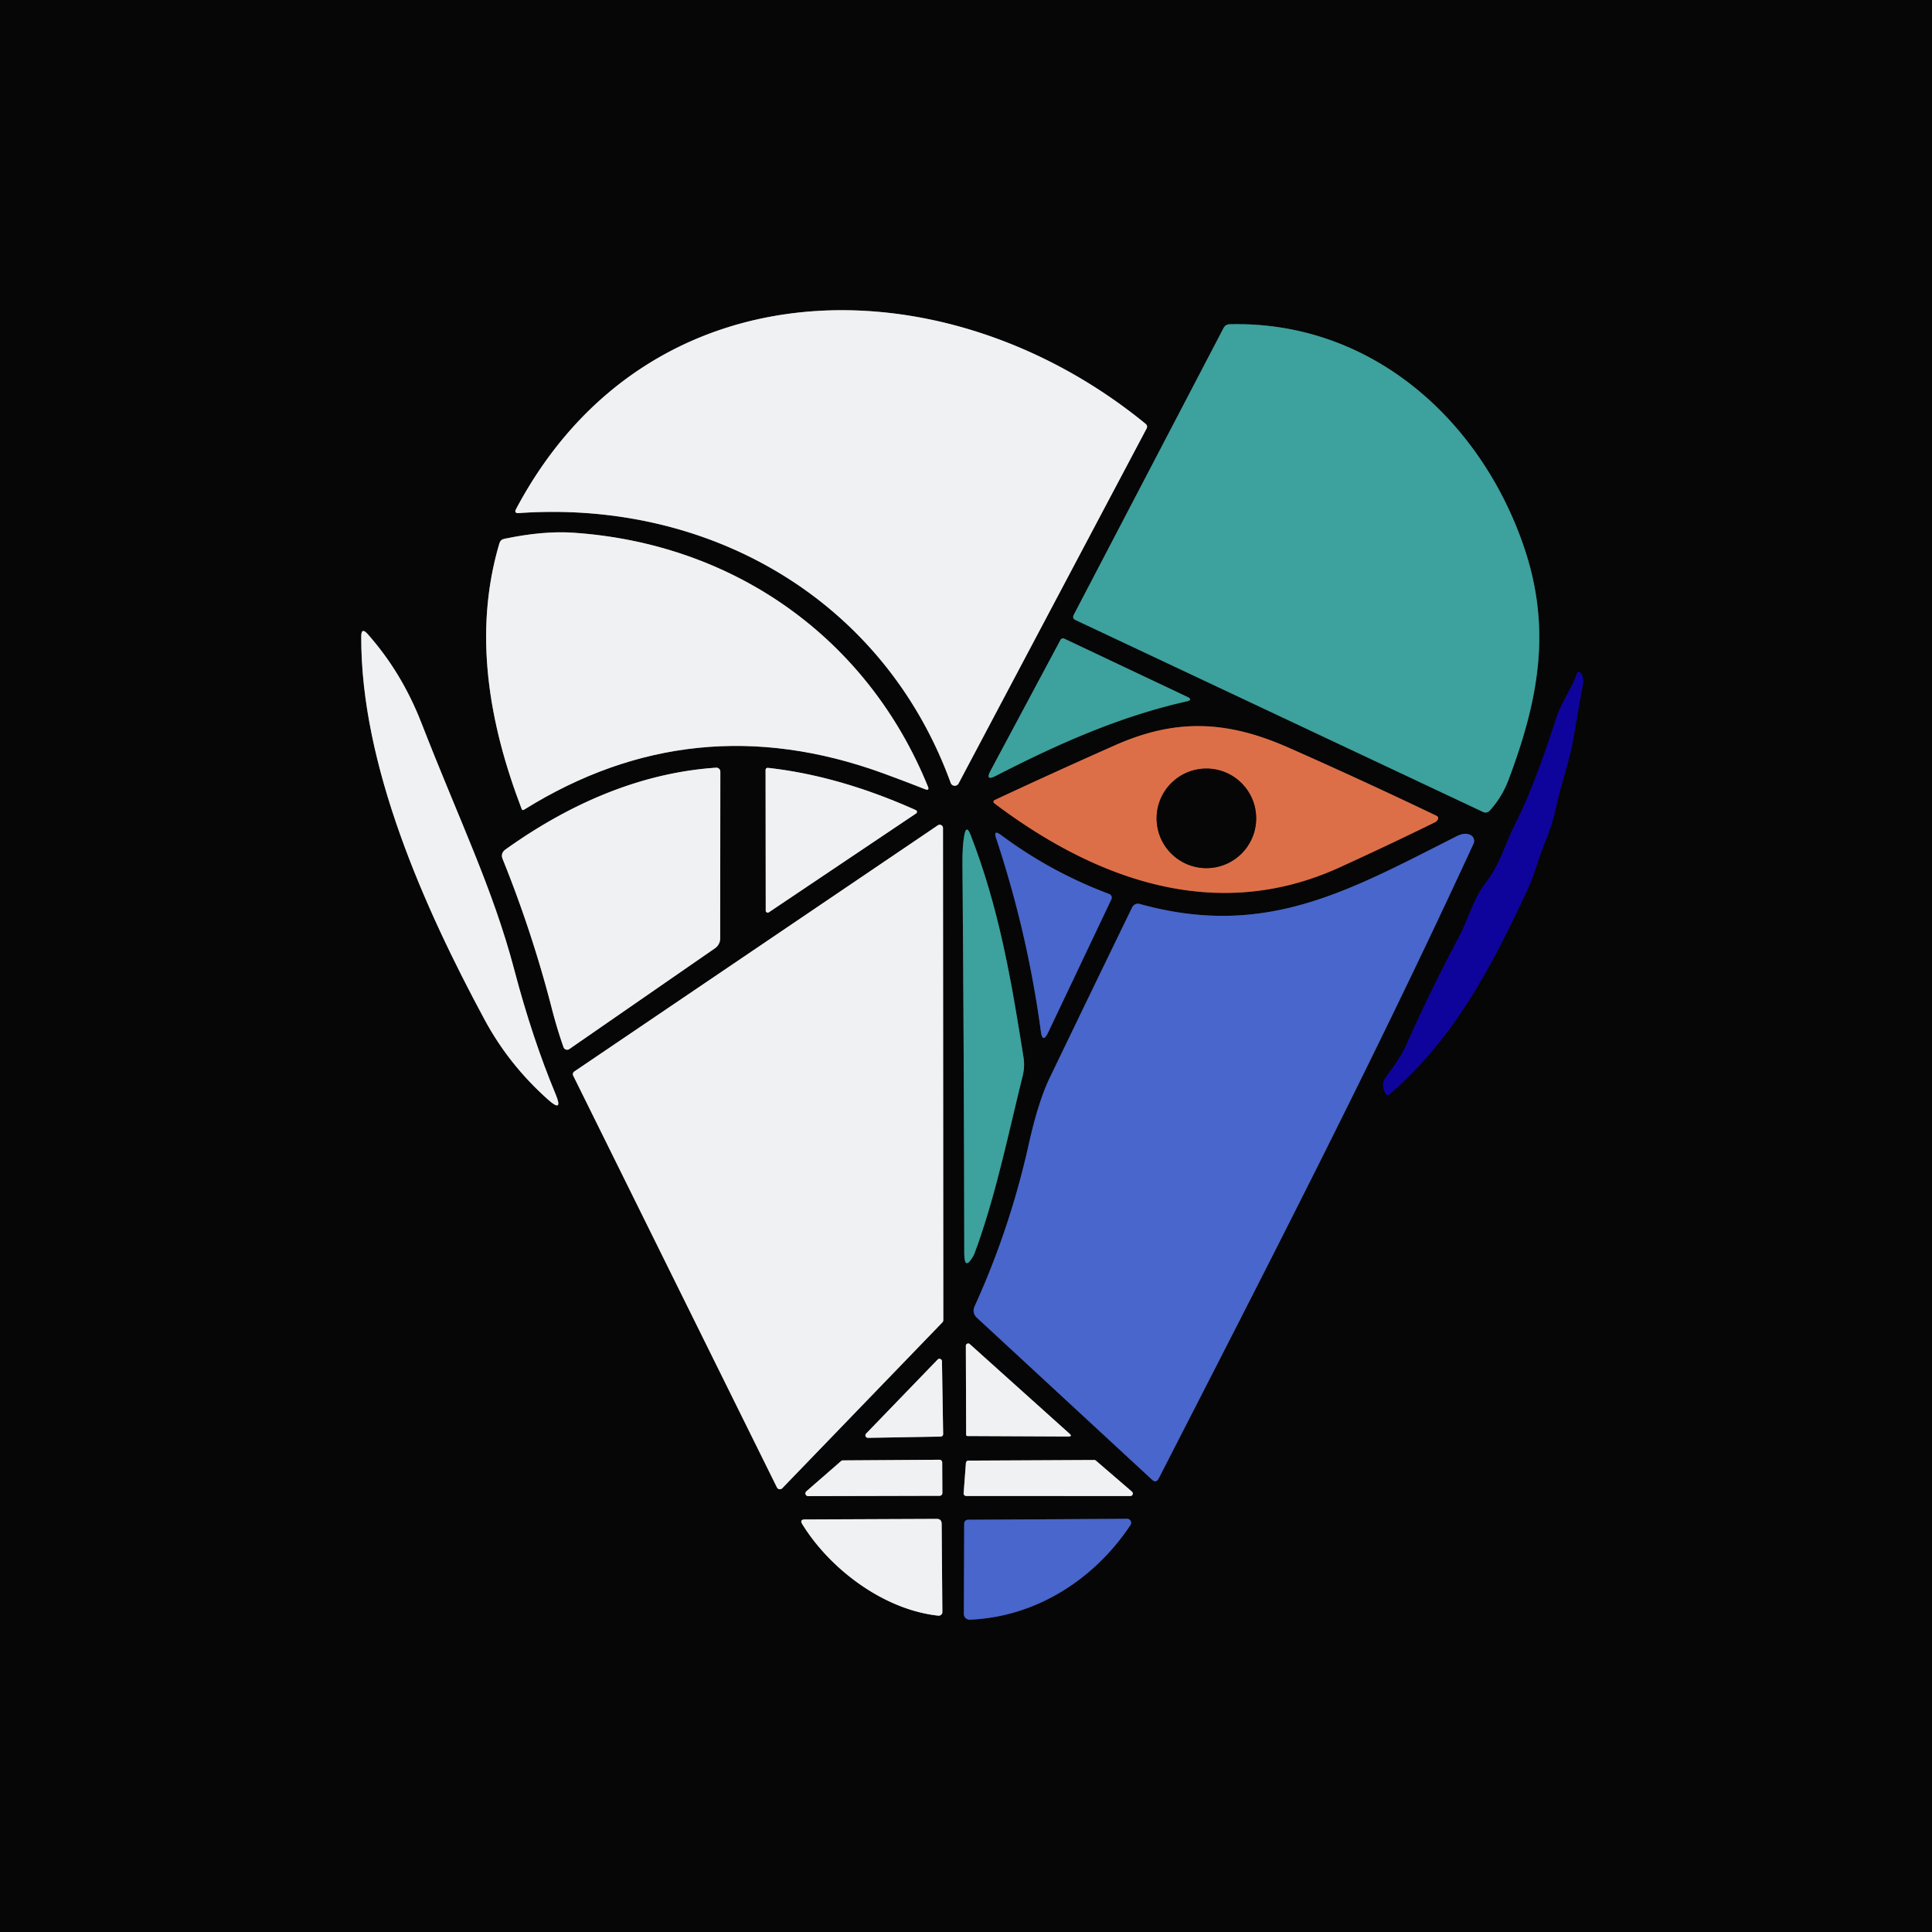 <?xml version="1.0" encoding="UTF-8" standalone="no"?>
<!DOCTYPE svg PUBLIC "-//W3C//DTD SVG 1.1//EN" "http://www.w3.org/Graphics/SVG/1.1/DTD/svg11.dtd">
<svg xmlns="http://www.w3.org/2000/svg" version="1.1" viewBox="0.00 0.00 246.00 246.00">
<g stroke-width="2.00" fill="none" stroke-linecap="butt">
<path stroke="#7b7c7d" vector-effect="non-scaling-stroke" d="
  M 145.85 53.95
  C 120.54 33.25 82.59 33.04 65.72 64.80
  Q 65.41 65.38 66.07 65.33
  C 90.71 63.61 112.67 76.65 121.05 99.68
  A 0.55 0.55 0.0 0 0 122.06 99.75
  L 145.98 54.59
  Q 146.18 54.22 145.85 53.95"
/>
<path stroke="#225452" vector-effect="non-scaling-stroke" d="
  M 136.91 78.93
  L 188.85 103.39
  A 0.73 0.71 -55.9 0 0 189.68 103.22
  Q 191.24 101.52 192.09 99.26
  C 195.87 89.19 197.62 80.14 194.04 69.63
  C 188.52 53.43 174.54 40.83 156.57 41.29
  Q 156.04 41.30 155.79 41.78
  L 136.74 78.25
  Q 136.49 78.74 136.91 78.93"
/>
<path stroke="#7b7c7d" vector-effect="non-scaling-stroke" d="
  M 112.41 98.45
  Q 115.04 99.41 117.79 100.49
  Q 118.39 100.72 118.14 100.13
  C 110.46 81.25 93.49 69.21 72.99 67.83
  Q 69.16 67.57 64.21 68.61
  Q 63.73 68.71 63.59 69.18
  C 60.19 80.62 62.32 92.29 66.42 102.99
  Q 66.51 103.23 66.74 103.09
  Q 88.27 89.67 112.41 98.45"
/>
<path stroke="#7b7c7d" vector-effect="non-scaling-stroke" d="
  M 65.50 123.55
  C 62.76 113.13 58.57 104.67 53.65 92.03
  Q 51.14 85.60 46.80 80.72
  Q 46.00 79.83 46.00 81.03
  C 45.92 97.43 54.02 115.58 61.72 129.86
  Q 64.80 135.57 69.77 140.00
  Q 71.77 141.79 70.74 139.31
  Q 67.78 132.20 65.50 123.55"
/>
<path stroke="#225452" vector-effect="non-scaling-stroke" d="
  M 151.13 88.71
  L 135.51 81.32
  A 0.37 0.36 26.2 0 0 135.03 81.48
  L 126.14 98.11
  Q 125.39 99.52 126.81 98.78
  C 134.49 94.83 142.42 91.26 151.07 89.31
  Q 151.98 89.11 151.13 88.71"
/>
<path stroke="#0a0551" vector-effect="non-scaling-stroke" d="
  M 192.96 104.86
  C 191.69 107.36 191.01 110.04 189.26 112.29
  C 187.57 114.44 186.98 117.05 185.70 119.44
  Q 182.13 126.13 179.06 133.06
  Q 178.34 134.68 176.44 137.20
  Q 175.79 138.06 176.41 139.22
  Q 176.62 139.61 176.95 139.32
  C 184.98 132.36 189.71 123.60 194.54 113.17
  C 195.38 111.37 195.90 109.25 196.70 107.30
  Q 197.66 105.02 198.11 102.87
  C 198.75 99.84 199.84 96.94 200.34 94.01
  Q 200.91 90.62 201.53 87.26
  Q 201.73 86.22 201.25 85.68
  Q 200.95 85.34 200.80 85.77
  C 200.06 87.80 198.81 89.44 198.18 91.38
  C 196.68 95.97 195.00 100.85 192.96 104.86"
/>
<path stroke="#723b27" vector-effect="non-scaling-stroke" d="
  M 182.67 104.72
  Q 182.96 104.58 183.09 104.31
  A 0.32 0.32 0.0 0 0 182.94 103.89
  Q 173.53 99.38 164.07 95.20
  C 156.12 91.68 149.61 91.50 141.92 94.92
  Q 134.23 98.33 126.63 101.88
  A 0.23 0.23 0.0 0 0 126.59 102.27
  C 139.48 111.99 154.79 117.62 170.51 110.47
  Q 176.63 107.68 182.67 104.72"
/>
<path stroke="#7b7c7d" vector-effect="non-scaling-stroke" d="
  M 91.18 97.75
  C 81.33 98.41 72.27 102.51 64.37 108.16
  Q 63.70 108.64 64.01 109.40
  Q 67.72 118.58 70.22 128.24
  Q 70.91 130.95 71.75 133.33
  A 0.49 0.49 0.0 0 0 72.50 133.57
  L 91.04 120.74
  A 1.54 1.53 -17.5 0 0 91.70 119.48
  L 91.72 98.26
  A 0.51 0.50 87.9 0 0 91.18 97.75"
/>
<path stroke="#7b7c7d" vector-effect="non-scaling-stroke" d="
  M 116.61 103.15
  C 110.64 100.48 104.34 98.50 97.78 97.77
  A 0.27 0.27 0.0 0 0 97.48 98.04
  L 97.50 115.95
  A 0.26 0.25 -17.1 0 0 97.90 116.16
  L 116.65 103.57
  A 0.24 0.24 0.0 0 0 116.61 103.15"
/>
<path stroke="#7b7c7d" vector-effect="non-scaling-stroke" d="
  M 98.93 189.40
  A 0.42 0.42 0.0 0 0 99.60 189.50
  L 119.99 168.38
  A 0.42 0.42 0.0 0 0 120.11 168.09
  L 120.07 105.44
  A 0.42 0.42 0.0 0 0 119.41 105.09
  L 73.13 136.43
  A 0.42 0.42 0.0 0 0 72.99 136.97
  L 98.93 189.40"
/>
<path stroke="#225452" vector-effect="non-scaling-stroke" d="
  M 124.51 158.42
  C 126.96 151.44 128.48 143.97 130.22 136.97
  Q 130.51 135.81 130.32 134.63
  C 128.76 124.74 127.18 115.54 123.58 106.30
  Q 123.04 104.92 122.78 106.38
  Q 122.53 107.76 122.55 110.00
  Q 122.75 135.06 122.78 159.54
  Q 122.78 161.96 123.97 159.85
  Q 124.06 159.68 124.51 158.42"
/>
<path stroke="#273669" vector-effect="non-scaling-stroke" d="
  M 133.47 131.44
  L 141.51 114.51
  A 0.50 0.50 0.0 0 0 141.23 113.83
  Q 133.80 111.05 127.44 106.31
  Q 126.45 105.58 126.84 106.74
  Q 130.83 118.75 132.53 131.30
  Q 132.75 132.95 133.47 131.44"
/>
<path stroke="#273669" vector-effect="non-scaling-stroke" d="
  M 147.54 188.24
  C 161.24 161.52 175.04 134.73 187.62 107.43
  A 0.84 0.84 0.0 0 0 187.27 106.34
  Q 186.55 105.94 185.50 106.47
  C 171.79 113.38 161.19 119.57 145.11 115.10
  A 0.82 0.81 -69.1 0 0 144.16 115.53
  Q 138.88 126.40 133.66 137.24
  Q 132.20 140.27 130.98 145.74
  Q 128.60 156.45 124.08 166.37
  A 1.22 1.21 -56.6 0 0 124.36 167.76
  L 146.68 188.40
  Q 147.21 188.89 147.54 188.24"
/>
<path stroke="#7b7c7d" vector-effect="non-scaling-stroke" d="
  M 123.19 182.85
  L 136.03 182.91
  Q 136.59 182.91 136.17 182.54
  L 123.48 171.14
  A 0.30 0.30 0.0 0 0 122.98 171.36
  L 123.02 182.68
  A 0.17 0.17 0.0 0 0 123.19 182.85"
/>
<path stroke="#7b7c7d" vector-effect="non-scaling-stroke" d="
  M 119.94 173.33
  A 0.32 0.32 0.0 0 0 119.39 173.11
  L 110.28 182.54
  A 0.32 0.32 0.0 0 0 110.52 183.08
  L 119.78 182.92
  A 0.32 0.32 0.0 0 0 120.09 182.59
  L 119.94 173.33"
/>
<path stroke="#7b7c7d" vector-effect="non-scaling-stroke" d="
  M 107.32 185.95
  A 0.35 0.35 0.0 0 0 107.09 186.04
  L 102.68 189.88
  A 0.35 0.35 0.0 0 0 102.91 190.50
  L 119.64 190.46
  A 0.35 0.35 0.0 0 0 119.99 190.11
  L 119.97 186.22
  A 0.35 0.35 0.0 0 0 119.62 185.87
  L 107.32 185.95"
/>
<path stroke="#7b7c7d" vector-effect="non-scaling-stroke" d="
  M 143.93 190.49
  A 0.32 0.32 0.0 0 0 144.13 189.93
  L 139.54 185.98
  A 0.32 0.32 0.0 0 0 139.33 185.90
  L 123.31 185.98
  A 0.32 0.32 0.0 0 0 122.99 186.27
  L 122.70 190.14
  A 0.32 0.32 0.0 0 0 123.01 190.48
  L 143.93 190.49"
/>
<path stroke="#273669" vector-effect="non-scaling-stroke" d="
  M 123.48 206.23
  C 131.89 205.89 139.32 201.13 143.94 194.18
  A 0.51 0.51 0.0 0 0 143.51 193.39
  L 123.26 193.51
  A 0.49 0.48 -0.0 0 0 122.77 193.99
  L 122.73 205.51
  A 0.72 0.72 0.0 0 0 123.48 206.23"
/>
<path stroke="#7b7c7d" vector-effect="non-scaling-stroke" d="
  M 102.16 194.08
  C 105.69 199.80 112.52 204.97 119.47 205.72
  A 0.47 0.46 2.7 0 0 119.99 205.25
  L 119.90 194.02
  Q 119.89 193.40 119.27 193.40
  L 102.50 193.47
  Q 101.78 193.47 102.16 194.08"
/>
<path stroke="#723b27" vector-effect="non-scaling-stroke" d="
  M 159.95 104.20
  A 6.34 6.34 0.0 0 0 153.61 97.86
  A 6.34 6.34 0.0 0 0 147.27 104.20
  A 6.34 6.34 0.0 0 0 153.61 110.54
  A 6.34 6.34 0.0 0 0 159.95 104.20"
/>
</g>
<path fill="#060606" d="
  M 0.00 0.00
  L 246.00 0.00
  L 246.00 246.00
  L 0.00 246.00
  L 0.00 0.00
  Z
  M 145.85 53.95
  C 120.54 33.25 82.59 33.04 65.72 64.80
  Q 65.41 65.38 66.07 65.33
  C 90.71 63.61 112.67 76.65 121.05 99.68
  A 0.55 0.55 0.0 0 0 122.06 99.75
  L 145.98 54.59
  Q 146.18 54.22 145.85 53.95
  Z
  M 136.91 78.93
  L 188.85 103.39
  A 0.73 0.71 -55.9 0 0 189.68 103.22
  Q 191.24 101.52 192.09 99.26
  C 195.87 89.19 197.62 80.14 194.04 69.63
  C 188.52 53.43 174.54 40.83 156.57 41.29
  Q 156.04 41.30 155.79 41.78
  L 136.74 78.25
  Q 136.49 78.74 136.91 78.93
  Z
  M 112.41 98.45
  Q 115.04 99.41 117.79 100.49
  Q 118.39 100.72 118.14 100.13
  C 110.46 81.25 93.49 69.21 72.99 67.83
  Q 69.16 67.57 64.21 68.61
  Q 63.73 68.71 63.59 69.18
  C 60.19 80.62 62.32 92.29 66.42 102.99
  Q 66.51 103.23 66.74 103.09
  Q 88.27 89.67 112.41 98.45
  Z
  M 65.50 123.55
  C 62.76 113.13 58.57 104.67 53.65 92.03
  Q 51.14 85.60 46.80 80.72
  Q 46.00 79.83 46.00 81.03
  C 45.92 97.43 54.02 115.58 61.72 129.86
  Q 64.80 135.57 69.77 140.00
  Q 71.77 141.79 70.74 139.31
  Q 67.78 132.20 65.50 123.55
  Z
  M 151.13 88.71
  L 135.51 81.32
  A 0.37 0.36 26.2 0 0 135.03 81.48
  L 126.14 98.11
  Q 125.39 99.52 126.81 98.78
  C 134.49 94.83 142.42 91.26 151.07 89.31
  Q 151.98 89.11 151.13 88.71
  Z
  M 192.96 104.86
  C 191.69 107.36 191.01 110.04 189.26 112.29
  C 187.57 114.44 186.98 117.05 185.70 119.44
  Q 182.13 126.13 179.06 133.06
  Q 178.34 134.68 176.44 137.20
  Q 175.79 138.06 176.41 139.22
  Q 176.62 139.61 176.95 139.32
  C 184.98 132.36 189.71 123.60 194.54 113.17
  C 195.38 111.37 195.90 109.25 196.70 107.30
  Q 197.66 105.02 198.11 102.87
  C 198.75 99.84 199.84 96.94 200.34 94.01
  Q 200.91 90.62 201.53 87.26
  Q 201.73 86.22 201.25 85.68
  Q 200.95 85.34 200.80 85.77
  C 200.06 87.80 198.81 89.44 198.18 91.38
  C 196.68 95.97 195.00 100.85 192.96 104.86
  Z
  M 182.67 104.72
  Q 182.96 104.58 183.09 104.31
  A 0.32 0.32 0.0 0 0 182.94 103.89
  Q 173.53 99.38 164.07 95.20
  C 156.12 91.68 149.61 91.50 141.92 94.92
  Q 134.23 98.33 126.63 101.88
  A 0.23 0.23 0.0 0 0 126.59 102.27
  C 139.48 111.99 154.79 117.62 170.51 110.47
  Q 176.63 107.68 182.67 104.72
  Z
  M 91.18 97.75
  C 81.33 98.41 72.27 102.51 64.37 108.16
  Q 63.70 108.64 64.01 109.40
  Q 67.72 118.58 70.22 128.24
  Q 70.91 130.95 71.75 133.33
  A 0.49 0.49 0.0 0 0 72.50 133.57
  L 91.04 120.74
  A 1.54 1.53 -17.5 0 0 91.70 119.48
  L 91.72 98.26
  A 0.51 0.50 87.9 0 0 91.18 97.75
  Z
  M 116.61 103.15
  C 110.64 100.48 104.34 98.50 97.78 97.77
  A 0.27 0.27 0.0 0 0 97.48 98.04
  L 97.50 115.95
  A 0.26 0.25 -17.1 0 0 97.90 116.16
  L 116.65 103.57
  A 0.24 0.24 0.0 0 0 116.61 103.15
  Z
  M 98.93 189.40
  A 0.42 0.42 0.0 0 0 99.60 189.50
  L 119.99 168.38
  A 0.42 0.42 0.0 0 0 120.11 168.09
  L 120.07 105.44
  A 0.42 0.42 0.0 0 0 119.41 105.09
  L 73.13 136.43
  A 0.42 0.42 0.0 0 0 72.99 136.97
  L 98.93 189.40
  Z
  M 124.51 158.42
  C 126.96 151.44 128.48 143.97 130.22 136.97
  Q 130.51 135.81 130.32 134.63
  C 128.76 124.74 127.18 115.54 123.58 106.30
  Q 123.04 104.92 122.78 106.38
  Q 122.53 107.76 122.55 110.00
  Q 122.75 135.06 122.78 159.54
  Q 122.78 161.96 123.97 159.85
  Q 124.06 159.68 124.51 158.42
  Z
  M 133.47 131.44
  L 141.51 114.51
  A 0.50 0.50 0.0 0 0 141.23 113.83
  Q 133.80 111.05 127.44 106.31
  Q 126.45 105.58 126.84 106.74
  Q 130.83 118.75 132.53 131.30
  Q 132.75 132.95 133.47 131.44
  Z
  M 147.54 188.24
  C 161.24 161.52 175.04 134.73 187.62 107.43
  A 0.84 0.84 0.0 0 0 187.27 106.34
  Q 186.55 105.94 185.50 106.47
  C 171.79 113.38 161.19 119.57 145.11 115.10
  A 0.82 0.81 -69.1 0 0 144.16 115.53
  Q 138.88 126.40 133.66 137.24
  Q 132.20 140.27 130.98 145.74
  Q 128.60 156.45 124.08 166.37
  A 1.22 1.21 -56.6 0 0 124.36 167.76
  L 146.68 188.40
  Q 147.21 188.89 147.54 188.24
  Z
  M 123.19 182.85
  L 136.03 182.91
  Q 136.59 182.91 136.17 182.54
  L 123.48 171.14
  A 0.30 0.30 0.0 0 0 122.98 171.36
  L 123.02 182.68
  A 0.17 0.17 0.0 0 0 123.19 182.85
  Z
  M 119.94 173.33
  A 0.32 0.32 0.0 0 0 119.39 173.11
  L 110.28 182.54
  A 0.32 0.32 0.0 0 0 110.52 183.08
  L 119.78 182.92
  A 0.32 0.32 0.0 0 0 120.09 182.59
  L 119.94 173.33
  Z
  M 107.32 185.95
  A 0.35 0.35 0.0 0 0 107.09 186.04
  L 102.68 189.88
  A 0.35 0.35 0.0 0 0 102.91 190.50
  L 119.64 190.46
  A 0.35 0.35 0.0 0 0 119.99 190.11
  L 119.97 186.22
  A 0.35 0.35 0.0 0 0 119.62 185.87
  L 107.32 185.95
  Z
  M 143.93 190.49
  A 0.32 0.32 0.0 0 0 144.13 189.93
  L 139.54 185.98
  A 0.32 0.32 0.0 0 0 139.33 185.90
  L 123.31 185.98
  A 0.32 0.32 0.0 0 0 122.99 186.27
  L 122.70 190.14
  A 0.32 0.32 0.0 0 0 123.01 190.48
  L 143.93 190.49
  Z
  M 123.48 206.23
  C 131.89 205.89 139.32 201.13 143.94 194.18
  A 0.51 0.51 0.0 0 0 143.51 193.39
  L 123.26 193.51
  A 0.49 0.48 -0.0 0 0 122.77 193.99
  L 122.73 205.51
  A 0.72 0.72 0.0 0 0 123.48 206.23
  Z
  M 102.16 194.08
  C 105.69 199.80 112.52 204.97 119.47 205.72
  A 0.47 0.46 2.7 0 0 119.99 205.25
  L 119.90 194.02
  Q 119.89 193.40 119.27 193.40
  L 102.50 193.47
  Q 101.78 193.47 102.16 194.08
  Z"
/>
<path fill="#eff1f3" d="
  M 65.72 64.80
  C 82.59 33.04 120.54 33.25 145.85 53.95
  Q 146.18 54.22 145.98 54.59
  L 122.06 99.75
  A 0.55 0.55 0.0 0 1 121.05 99.68
  C 112.67 76.65 90.71 63.61 66.07 65.33
  Q 65.41 65.38 65.72 64.80
  Z"
/>
<path fill="#3da19d" d="
  M 188.85 103.39
  L 136.91 78.93
  Q 136.49 78.74 136.74 78.25
  L 155.79 41.78
  Q 156.04 41.30 156.57 41.29
  C 174.54 40.83 188.52 53.43 194.04 69.63
  C 197.62 80.14 195.87 89.19 192.09 99.26
  Q 191.24 101.52 189.68 103.22
  A 0.73 0.71 -55.9 0 1 188.85 103.39
  Z"
/>
<path fill="#eff1f3" d="
  M 112.41 98.45
  Q 88.27 89.67 66.74 103.09
  Q 66.51 103.23 66.42 102.99
  C 62.32 92.29 60.19 80.62 63.59 69.18
  Q 63.73 68.71 64.21 68.61
  Q 69.16 67.57 72.99 67.83
  C 93.49 69.21 110.46 81.25 118.14 100.13
  Q 118.39 100.72 117.79 100.49
  Q 115.04 99.41 112.41 98.45
  Z"
/>
<path fill="#eff1f3" d="
  M 53.65 92.03
  C 58.57 104.67 62.76 113.13 65.50 123.55
  Q 67.78 132.20 70.74 139.31
  Q 71.77 141.79 69.77 140.00
  Q 64.80 135.57 61.72 129.86
  C 54.02 115.58 45.92 97.43 46.00 81.03
  Q 46.00 79.83 46.80 80.72
  Q 51.14 85.60 53.65 92.03
  Z"
/>
<path fill="#3da19d" d="
  M 151.13 88.71
  Q 151.98 89.11 151.07 89.31
  C 142.42 91.26 134.49 94.83 126.81 98.78
  Q 125.39 99.52 126.14 98.11
  L 135.03 81.48
  A 0.37 0.36 26.2 0 1 135.51 81.32
  L 151.13 88.71
  Z"
/>
<path fill="#0e049c" d="
  M 189.26 112.29
  C 191.01 110.04 191.69 107.36 192.96 104.86
  C 195.00 100.85 196.68 95.97 198.18 91.38
  C 198.81 89.44 200.06 87.80 200.80 85.77
  Q 200.95 85.34 201.25 85.68
  Q 201.73 86.22 201.53 87.26
  Q 200.91 90.62 200.34 94.01
  C 199.84 96.94 198.75 99.84 198.11 102.87
  Q 197.66 105.02 196.70 107.30
  C 195.90 109.25 195.38 111.37 194.54 113.17
  C 189.71 123.60 184.98 132.36 176.95 139.32
  Q 176.62 139.61 176.41 139.22
  Q 175.79 138.06 176.44 137.20
  Q 178.34 134.68 179.06 133.06
  Q 182.13 126.13 185.70 119.44
  C 186.98 117.05 187.57 114.44 189.26 112.29
  Z"
/>
<path fill="#dd6f48" d="
  M 182.67 104.72
  Q 176.63 107.68 170.51 110.47
  C 154.79 117.62 139.48 111.99 126.59 102.27
  A 0.23 0.23 0.0 0 1 126.63 101.88
  Q 134.23 98.33 141.92 94.92
  C 149.61 91.50 156.12 91.68 164.07 95.20
  Q 173.53 99.38 182.94 103.89
  A 0.32 0.32 0.0 0 1 183.09 104.31
  Q 182.96 104.58 182.67 104.72
  Z
  M 159.95 104.20
  A 6.34 6.34 0.0 0 0 153.61 97.86
  A 6.34 6.34 0.0 0 0 147.27 104.20
  A 6.34 6.34 0.0 0 0 153.61 110.54
  A 6.34 6.34 0.0 0 0 159.95 104.20
  Z"
/>
<path fill="#eff1f3" d="
  M 64.37 108.16
  C 72.27 102.51 81.33 98.41 91.18 97.75
  A 0.51 0.50 87.9 0 1 91.72 98.26
  L 91.70 119.48
  A 1.54 1.53 -17.5 0 1 91.04 120.74
  L 72.50 133.57
  A 0.49 0.49 0.0 0 1 71.75 133.33
  Q 70.91 130.95 70.22 128.24
  Q 67.72 118.58 64.01 109.40
  Q 63.70 108.64 64.37 108.16
  Z"
/>
<path fill="#eff1f3" d="
  M 97.78 97.77
  C 104.34 98.50 110.64 100.48 116.61 103.15
  A 0.24 0.24 0.0 0 1 116.65 103.57
  L 97.90 116.16
  A 0.26 0.25 -17.1 0 1 97.50 115.95
  L 97.48 98.04
  A 0.27 0.27 0.0 0 1 97.78 97.77
  Z"
/>
<circle fill="#060606" cx="153.61" cy="104.20" r="6.34"/>
<path fill="#eff1f3" d="
  M 98.93 189.40
  L 72.99 136.97
  A 0.42 0.42 0.0 0 1 73.13 136.43
  L 119.41 105.09
  A 0.42 0.42 0.0 0 1 120.07 105.44
  L 120.11 168.09
  A 0.42 0.42 0.0 0 1 119.99 168.38
  L 99.60 189.50
  A 0.42 0.42 0.0 0 1 98.93 189.40
  Z"
/>
<path fill="#3da19d" d="
  M 124.51 158.42
  Q 124.06 159.68 123.97 159.85
  Q 122.78 161.96 122.78 159.54
  Q 122.75 135.06 122.55 110.00
  Q 122.53 107.76 122.78 106.38
  Q 123.04 104.92 123.58 106.30
  C 127.18 115.54 128.76 124.74 130.32 134.63
  Q 130.51 135.81 130.22 136.97
  C 128.48 143.97 126.96 151.44 124.51 158.42
  Z"
/>
<path fill="#4866cb" d="
  M 133.47 131.44
  Q 132.75 132.95 132.53 131.30
  Q 130.83 118.75 126.84 106.74
  Q 126.45 105.58 127.44 106.31
  Q 133.80 111.05 141.23 113.83
  A 0.50 0.50 0.0 0 1 141.51 114.51
  L 133.47 131.44
  Z"
/>
<path fill="#4866cb" d="
  M 187.62 107.43
  C 175.04 134.73 161.24 161.52 147.54 188.24
  Q 147.21 188.89 146.68 188.40
  L 124.36 167.76
  A 1.22 1.21 -56.6 0 1 124.08 166.37
  Q 128.60 156.45 130.98 145.74
  Q 132.20 140.27 133.66 137.24
  Q 138.88 126.40 144.16 115.53
  A 0.82 0.81 -69.1 0 1 145.11 115.10
  C 161.19 119.57 171.79 113.38 185.50 106.47
  Q 186.55 105.94 187.27 106.34
  A 0.84 0.84 0.0 0 1 187.62 107.43
  Z"
/>
<path fill="#eff1f3" d="
  M 123.19 182.85
  A 0.17 0.17 0.0 0 1 123.02 182.68
  L 122.98 171.36
  A 0.30 0.30 0.0 0 1 123.48 171.14
  L 136.17 182.54
  Q 136.59 182.91 136.03 182.91
  L 123.19 182.85
  Z"
/>
<path fill="#eff1f3" d="
  M 119.94 173.33
  L 120.09 182.59
  A 0.32 0.32 0.0 0 1 119.78 182.92
  L 110.52 183.08
  A 0.32 0.32 0.0 0 1 110.28 182.54
  L 119.39 173.11
  A 0.32 0.32 0.0 0 1 119.94 173.33
  Z"
/>
<path fill="#eff1f3" d="
  M 107.32 185.95
  L 119.62 185.87
  A 0.35 0.35 0.0 0 1 119.97 186.22
  L 119.99 190.11
  A 0.35 0.35 0.0 0 1 119.64 190.46
  L 102.91 190.50
  A 0.35 0.35 0.0 0 1 102.68 189.88
  L 107.09 186.04
  A 0.35 0.35 0.0 0 1 107.32 185.95
  Z"
/>
<path fill="#eff1f3" d="
  M 143.93 190.49
  L 123.01 190.48
  A 0.32 0.32 0.0 0 1 122.70 190.14
  L 122.99 186.27
  A 0.32 0.32 0.0 0 1 123.31 185.98
  L 139.33 185.90
  A 0.32 0.32 0.0 0 1 139.54 185.98
  L 144.13 189.93
  A 0.32 0.32 0.0 0 1 143.93 190.49
  Z"
/>
<path fill="#4866cb" d="
  M 143.94 194.18
  C 139.32 201.13 131.89 205.89 123.48 206.23
  A 0.72 0.72 0.0 0 1 122.73 205.51
  L 122.77 193.99
  A 0.49 0.48 -0.0 0 1 123.26 193.51
  L 143.51 193.39
  A 0.51 0.51 0.0 0 1 143.94 194.18
  Z"
/>
<path fill="#eff1f3" d="
  M 119.47 205.72
  C 112.52 204.97 105.69 199.80 102.16 194.08
  Q 101.78 193.47 102.50 193.47
  L 119.27 193.40
  Q 119.89 193.40 119.90 194.02
  L 119.99 205.25
  A 0.47 0.46 2.7 0 1 119.47 205.72
  Z"
/>
</svg>
